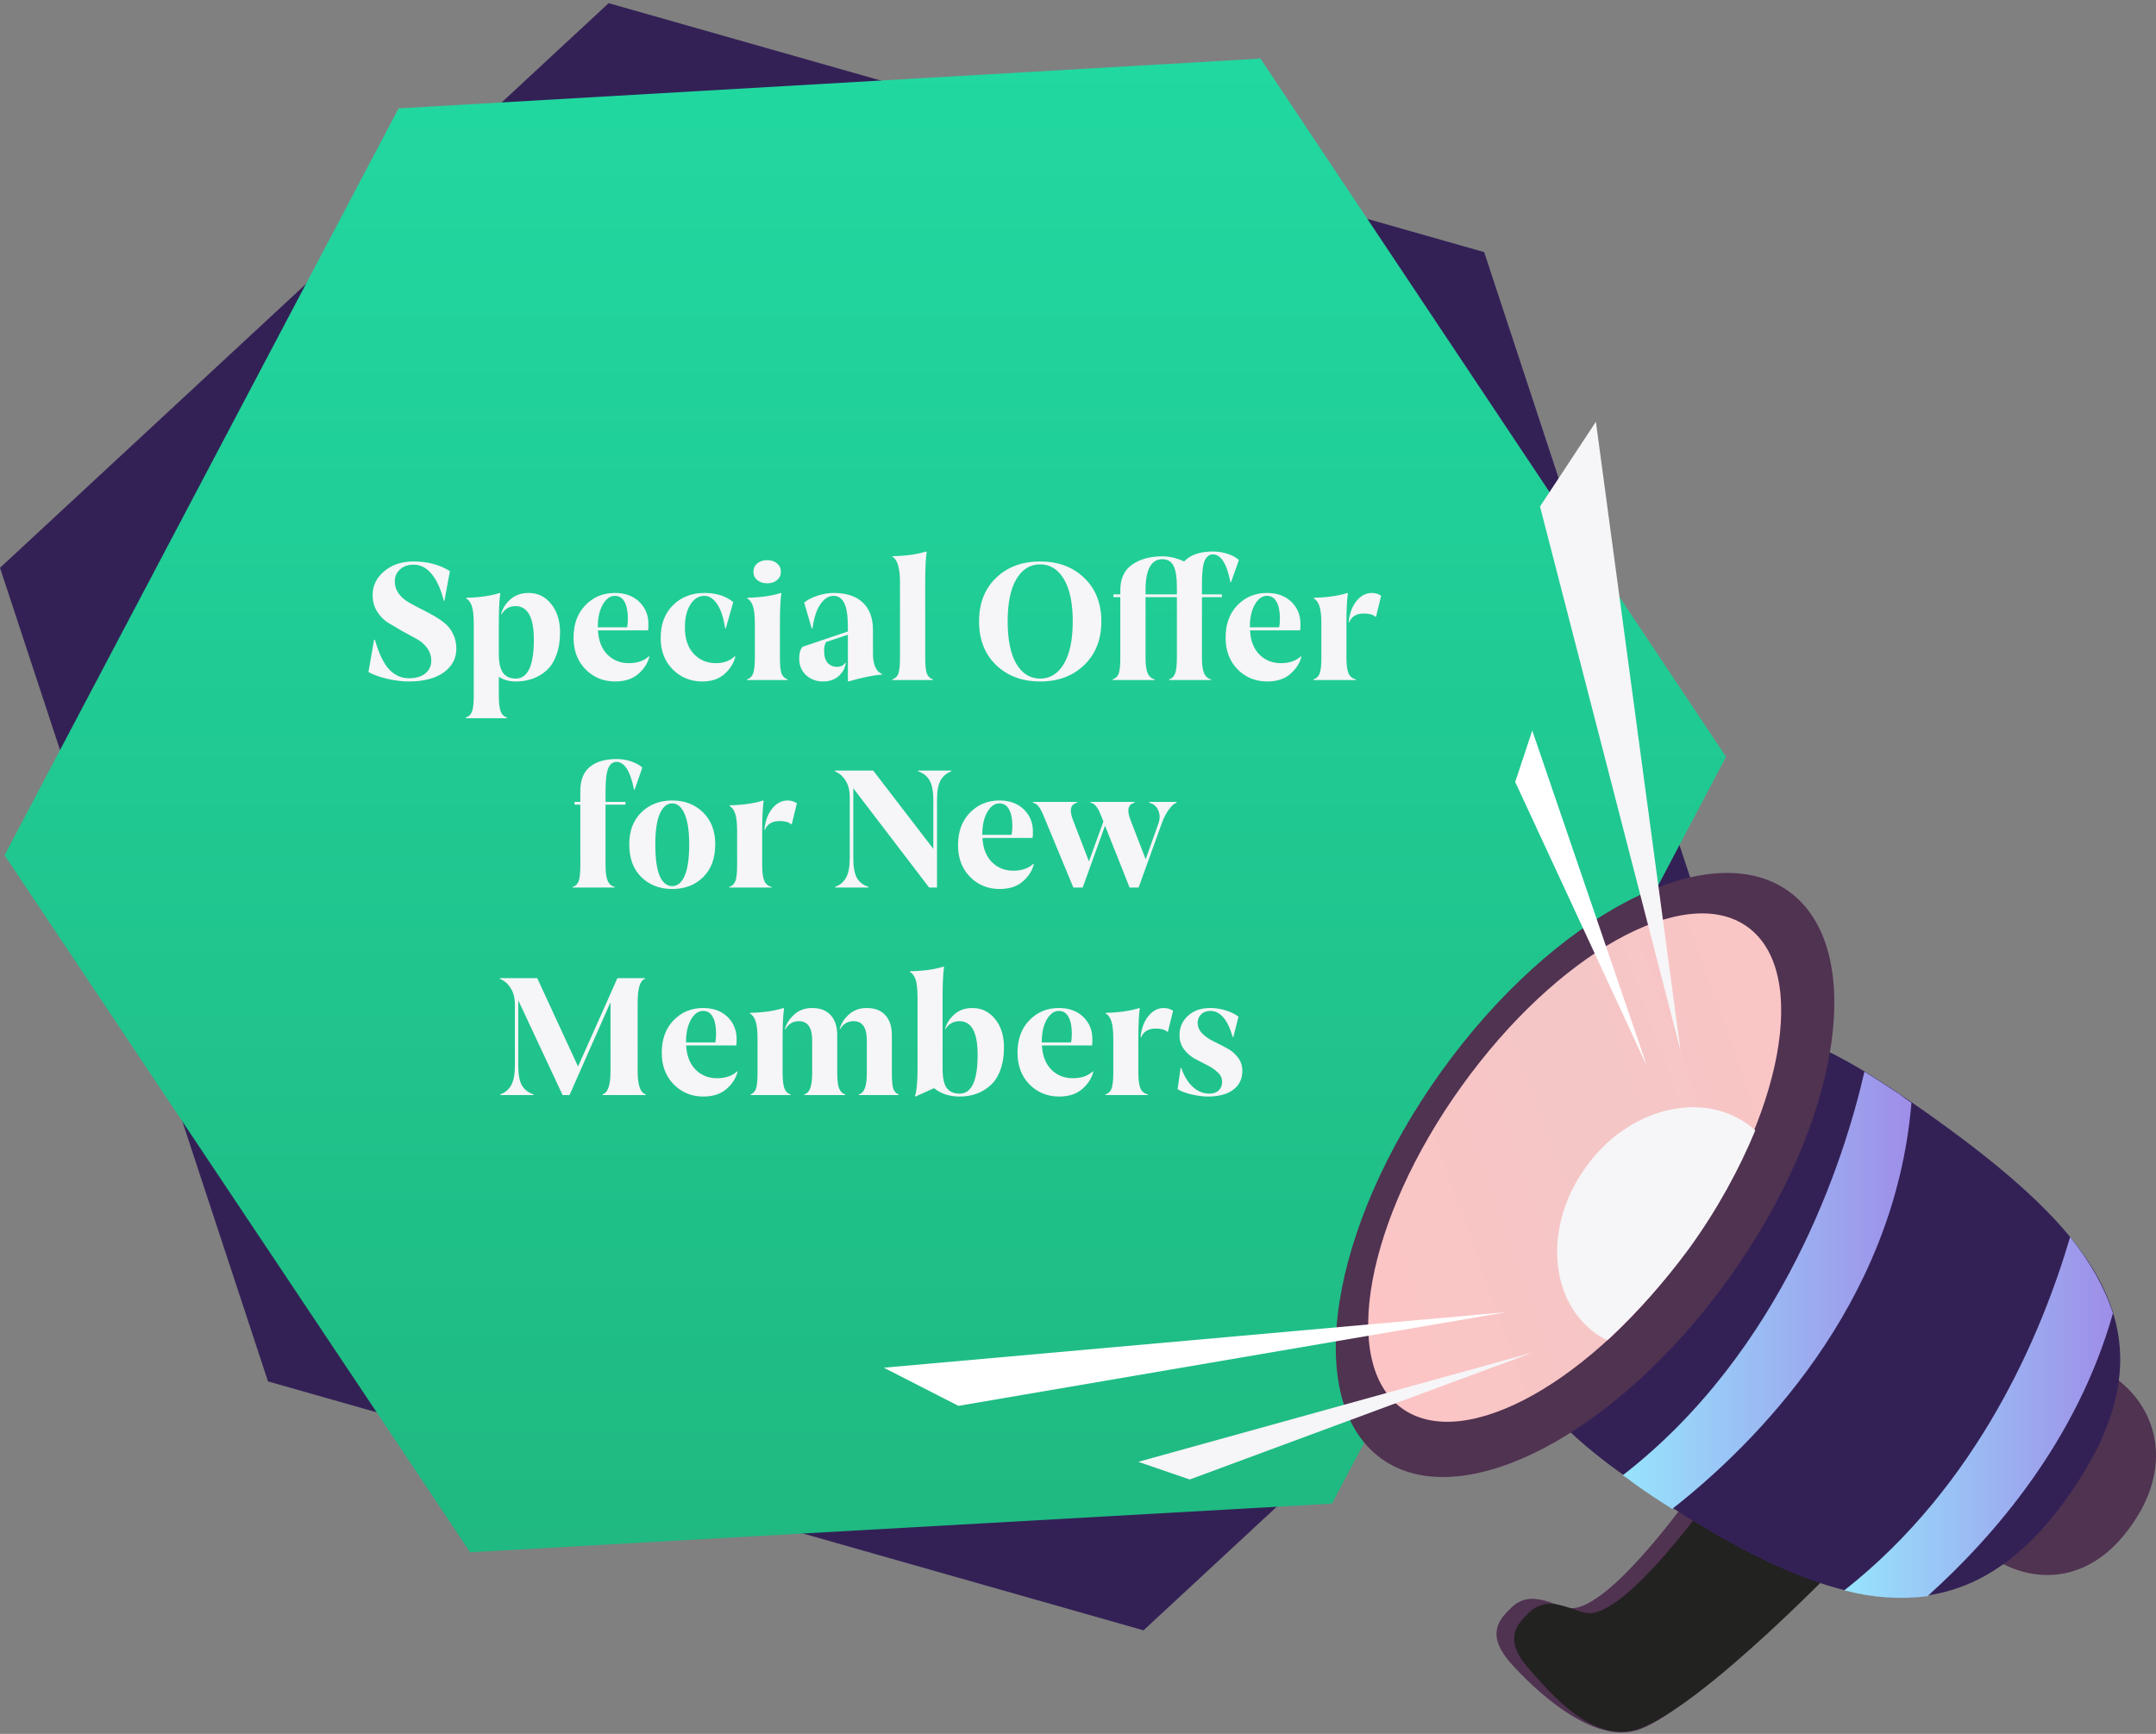 <svg width="322" height="259" viewBox="0 0 322 259" fill="none" xmlns="http://www.w3.org/2000/svg">
<rect x="0" y="0" width="322" height="259" fill="#808080" stroke="none"/>
<g clip-path="url(#clip0_93_72831)">
<path d="M221.662 37.658L90.903 0.472L0 84.816L40.025 206.347L170.783 243.533L261.687 159.188L221.662 37.658Z" fill="#332156"/>
<path d="M188.252 8.754L59.528 16.191L0.678 127.749L70.213 231.87L198.936 224.602L257.786 113.044L188.252 8.754Z" fill="url(#paint0_linear_93_72831)"/>
<path d="M58.964 86.82C58.964 87.46 59.132 88.036 59.468 88.548C59.804 89.044 60.244 89.468 60.788 89.82C61.332 90.156 61.924 90.484 62.564 90.804C63.22 91.124 63.876 91.468 64.532 91.836C65.188 92.188 65.788 92.58 66.332 93.012C66.876 93.444 67.316 93.996 67.652 94.668C67.988 95.324 68.156 96.068 68.156 96.9C68.156 98.356 67.524 99.54 66.26 100.452C64.996 101.348 63.26 101.796 61.052 101.796C60.076 101.796 58.988 101.66 57.788 101.388C56.604 101.1 55.684 100.764 55.028 100.38L55.868 95.58L55.988 95.556C56.58 97.62 57.292 99.1 58.124 99.996C58.972 100.876 59.948 101.316 61.052 101.316C62.108 101.316 62.932 101.076 63.524 100.596C64.116 100.1 64.412 99.468 64.412 98.7C64.412 97.98 64.196 97.332 63.764 96.756C63.332 96.18 62.788 95.724 62.132 95.388C61.492 95.036 60.788 94.652 60.02 94.236C59.268 93.804 58.564 93.388 57.908 92.988C57.268 92.572 56.732 92.012 56.3 91.308C55.868 90.604 55.652 89.796 55.652 88.884C55.652 87.476 56.228 86.292 57.38 85.332C58.532 84.356 59.996 83.868 61.772 83.868C63.852 83.868 65.66 84.348 67.196 85.308L66.38 89.724L66.284 89.748C65.868 88.068 65.276 86.748 64.508 85.788C63.74 84.828 62.828 84.348 61.772 84.348C60.924 84.348 60.244 84.588 59.732 85.068C59.22 85.532 58.964 86.116 58.964 86.82ZM78.94 88.572C80.332 88.572 81.46 89.124 82.324 90.228C83.204 91.316 83.644 92.724 83.644 94.452C83.644 95.748 83.46 96.884 83.092 97.86C82.74 98.82 82.252 99.58 81.628 100.14C81.004 100.7 80.308 101.116 79.54 101.388C78.772 101.66 77.932 101.796 77.02 101.796C76.06 101.796 75.22 101.564 74.5 101.1V103.908C74.5 104.98 74.588 105.756 74.764 106.236C74.956 106.732 75.268 107.044 75.7 107.172V107.292H69.58V107.172C70.028 107.028 70.332 106.732 70.492 106.284C70.668 105.852 70.756 105.06 70.756 103.908V93.228C70.756 91.996 70.66 91.1 70.468 90.54C70.276 89.964 69.988 89.58 69.604 89.388L69.652 89.292C71.636 89.244 73.3 89.004 74.644 88.572L74.716 88.644C74.572 89.572 74.5 91.1 74.5 93.228V97.668C74.5 98.98 74.708 99.924 75.124 100.5C75.556 101.076 76.188 101.364 77.02 101.364C78.828 101.364 79.732 99.428 79.732 95.556C79.732 92.212 78.82 90.54 76.996 90.54C76.084 90.54 75.388 90.948 74.908 91.764L74.836 91.716C75.076 90.852 75.548 90.116 76.252 89.508C76.972 88.884 77.868 88.572 78.94 88.572ZM96.917 98.028L96.989 98.076C96.749 99.052 96.197 99.916 95.333 100.668C94.469 101.42 93.317 101.796 91.877 101.796C90.117 101.796 88.637 101.188 87.437 99.972C86.253 98.756 85.661 97.18 85.661 95.244C85.661 93.244 86.245 91.636 87.413 90.42C88.597 89.188 90.069 88.572 91.829 88.572C93.349 88.572 94.565 89.012 95.477 89.892C96.389 90.772 96.845 91.884 96.845 93.228C96.845 93.756 96.821 94.068 96.773 94.164H89.309C89.389 95.7 89.853 96.9 90.701 97.764C91.565 98.628 92.637 99.06 93.917 99.06C95.181 99.06 96.181 98.716 96.917 98.028ZM91.829 89.004C91.125 89.004 90.525 89.436 90.029 90.3C89.533 91.164 89.285 92.284 89.285 93.66V93.708H93.653C93.733 93.356 93.773 92.916 93.773 92.388C93.773 91.316 93.605 90.484 93.269 89.892C92.949 89.3 92.469 89.004 91.829 89.004ZM109.733 98.028L109.829 98.076C109.589 99.052 109.053 99.916 108.221 100.668C107.389 101.42 106.277 101.796 104.885 101.796C103.141 101.796 101.669 101.196 100.469 99.996C99.269 98.78 98.669 97.22 98.669 95.316C98.669 93.268 99.277 91.636 100.493 90.42C101.725 89.188 103.301 88.572 105.221 88.572C106.981 88.572 108.413 89.028 109.517 89.94L108.389 93.876L108.293 93.852C108.069 92.284 107.677 91.084 107.117 90.252C106.557 89.42 105.925 89.004 105.221 89.004C104.357 89.004 103.653 89.436 103.109 90.3C102.565 91.148 102.293 92.292 102.293 93.732C102.293 95.396 102.725 96.7 103.589 97.644C104.469 98.588 105.581 99.06 106.925 99.06C108.093 99.06 109.029 98.716 109.733 98.028ZM116.05 86.652C115.682 86.972 115.194 87.132 114.586 87.132C113.978 87.132 113.482 86.972 113.098 86.652C112.714 86.332 112.522 85.916 112.522 85.404C112.522 84.892 112.714 84.476 113.098 84.156C113.482 83.836 113.978 83.676 114.586 83.676C115.194 83.676 115.682 83.836 116.05 84.156C116.434 84.476 116.626 84.892 116.626 85.404C116.626 85.916 116.434 86.332 116.05 86.652ZM116.482 98.22C116.482 99.372 116.562 100.172 116.722 100.62C116.898 101.052 117.202 101.34 117.634 101.484V101.58H111.562V101.484C112.01 101.34 112.314 101.052 112.474 100.62C112.65 100.172 112.738 99.372 112.738 98.22V93.228C112.738 91.996 112.642 91.1 112.45 90.54C112.258 89.964 111.97 89.58 111.586 89.388L111.634 89.292C113.618 89.244 115.282 89.004 116.626 88.572L116.698 88.644C116.554 89.572 116.482 91.1 116.482 93.228V98.22ZM130.376 97.548C130.376 99.26 130.824 100.3 131.72 100.668V100.764C130.44 100.86 128.768 101.204 126.704 101.796L126.632 101.724V94.812L123.392 95.892C123.184 96.196 123.08 96.628 123.08 97.188C123.08 98.004 123.256 98.612 123.608 99.012C123.976 99.412 124.448 99.612 125.024 99.612C125.568 99.612 125.976 99.404 126.248 98.988L126.32 99.012C126.224 99.78 125.872 100.436 125.264 100.98C124.656 101.524 123.88 101.796 122.936 101.796C121.912 101.796 121.056 101.476 120.368 100.836C119.696 100.196 119.36 99.38 119.36 98.388C119.36 97.572 119.528 96.98 119.864 96.612L126.632 94.332V93.756C126.632 91.996 126.448 90.764 126.08 90.06C125.712 89.356 125.184 89.004 124.496 89.004C123.76 89.004 123.104 89.42 122.528 90.252C121.952 91.084 121.56 92.284 121.352 93.852L121.232 93.876L120.104 90.012C120.6 89.596 121.264 89.252 122.096 88.98C122.928 88.708 123.728 88.572 124.496 88.572C126.384 88.572 127.832 89.044 128.84 89.988C129.864 90.932 130.376 92.3 130.376 94.092V97.548ZM138.182 98.22C138.182 99.372 138.262 100.172 138.422 100.62C138.598 101.052 138.902 101.34 139.334 101.484V101.58H133.262V101.484C133.71 101.34 134.014 101.052 134.174 100.62C134.334 100.172 134.414 99.372 134.414 98.22V87.036C134.414 84.86 134.038 83.572 133.286 83.172L133.31 83.076C135.278 83.044 136.95 82.812 138.326 82.38L138.398 82.452C138.254 83.38 138.182 84.908 138.182 87.036V98.22ZM148.767 86.316C150.463 84.684 152.655 83.868 155.343 83.868C158.031 83.868 160.223 84.684 161.919 86.316C163.631 87.948 164.487 90.116 164.487 92.82C164.487 95.524 163.631 97.7 161.919 99.348C160.223 100.98 158.031 101.796 155.343 101.796C152.671 101.796 150.479 100.98 148.767 99.348C147.071 97.7 146.223 95.524 146.223 92.82C146.223 90.116 147.071 87.948 148.767 86.316ZM151.791 99.156C152.671 100.628 153.855 101.364 155.343 101.364C156.831 101.364 158.015 100.628 158.895 99.156C159.775 97.668 160.215 95.556 160.215 92.82C160.215 90.084 159.775 87.98 158.895 86.508C158.015 85.036 156.831 84.3 155.343 84.3C153.855 84.3 152.671 85.036 151.791 86.508C150.927 87.98 150.495 90.084 150.495 92.82C150.495 95.556 150.927 97.668 151.791 99.156ZM181.168 82.38C181.92 82.38 182.656 82.5 183.376 82.74C184.096 82.98 184.648 83.284 185.032 83.652L183.856 86.964L183.76 86.94C183.216 84.188 182.344 82.812 181.144 82.812C180.616 82.812 180.208 83.124 179.92 83.748C179.648 84.372 179.512 85.516 179.512 87.18V88.788H182.488V89.196H179.512V98.22C179.512 99.276 179.616 100.052 179.824 100.548C180.032 101.044 180.384 101.356 180.88 101.484V101.58H174.616V101.484C175.048 101.34 175.344 101.044 175.504 100.596C175.68 100.148 175.768 99.356 175.768 98.22V89.196H171.088V98.22C171.088 99.276 171.192 100.052 171.4 100.548C171.608 101.044 171.96 101.356 172.456 101.484V101.58H166.168V101.484C166.616 101.34 166.92 101.052 167.08 100.62C167.24 100.172 167.32 99.372 167.32 98.22V89.196H166.288V88.788H167.32V88.14C167.32 86.428 167.904 85.164 169.072 84.348C170.256 83.516 171.768 83.1 173.608 83.1C174.664 83.1 175.744 83.356 176.848 83.868C177.776 82.876 179.216 82.38 181.168 82.38ZM175.768 88.788V87.804C175.768 86.204 175.592 85.092 175.24 84.468C174.904 83.844 174.36 83.532 173.608 83.532C171.928 83.532 171.088 85.068 171.088 88.14V88.788H175.768ZM194.3 98.028L194.372 98.076C194.132 99.052 193.58 99.916 192.716 100.668C191.852 101.42 190.7 101.796 189.26 101.796C187.5 101.796 186.02 101.188 184.82 99.972C183.636 98.756 183.044 97.18 183.044 95.244C183.044 93.244 183.628 91.636 184.796 90.42C185.98 89.188 187.452 88.572 189.212 88.572C190.732 88.572 191.948 89.012 192.86 89.892C193.772 90.772 194.228 91.884 194.228 93.228C194.228 93.756 194.204 94.068 194.156 94.164H186.692C186.772 95.7 187.236 96.9 188.084 97.764C188.948 98.628 190.02 99.06 191.3 99.06C192.564 99.06 193.564 98.716 194.3 98.028ZM189.212 89.004C188.508 89.004 187.908 89.436 187.412 90.3C186.916 91.164 186.668 92.284 186.668 93.66V93.708H191.036C191.116 93.356 191.156 92.916 191.156 92.388C191.156 91.316 190.988 90.484 190.652 89.892C190.332 89.3 189.852 89.004 189.212 89.004ZM201.092 98.22C201.092 99.292 201.196 100.076 201.404 100.572C201.612 101.052 201.98 101.356 202.508 101.484V101.58H196.172V101.484C196.62 101.34 196.924 101.052 197.084 100.62C197.26 100.172 197.348 99.372 197.348 98.22V93.228C197.348 91.996 197.252 91.1 197.06 90.54C196.868 89.964 196.58 89.58 196.196 89.388L196.244 89.292C198.228 89.244 199.892 89.004 201.236 88.572L201.308 88.644C201.164 89.572 201.092 91.1 201.092 93.228V98.22ZM204.884 88.572C205.396 88.572 205.86 88.708 206.276 88.98L205.508 92.124H205.412C205.06 91.804 204.492 91.644 203.708 91.644C202.588 91.644 201.852 92.084 201.5 92.964L201.428 92.916C201.54 91.668 201.916 90.636 202.556 89.82C203.212 88.988 203.988 88.572 204.884 88.572ZM92.072 113.38C92.84 113.38 93.576 113.5 94.28 113.74C94.984 113.98 95.536 114.284 95.936 114.652L94.784 117.964L94.688 117.94C94.144 115.188 93.272 113.812 92.072 113.812C91.528 113.812 91.12 114.124 90.848 114.748C90.576 115.372 90.44 116.516 90.44 118.18V119.788H93.416V120.196H90.44V129.22C90.44 130.276 90.544 131.052 90.752 131.548C90.96 132.044 91.312 132.356 91.808 132.484V132.58H85.52V132.484C85.968 132.34 86.272 132.052 86.432 131.62C86.592 131.172 86.672 130.372 86.672 129.22V120.196H85.808V119.788H86.672V118.18C86.672 116.532 87.144 115.324 88.088 114.556C89.048 113.772 90.376 113.38 92.072 113.38ZM100.39 119.572C102.262 119.572 103.798 120.164 104.998 121.348C106.214 122.532 106.822 124.124 106.822 126.124C106.822 128.204 106.222 129.836 105.022 131.02C103.822 132.204 102.278 132.796 100.39 132.796C98.534 132.796 96.998 132.204 95.781 131.02C94.582 129.836 93.981 128.204 93.981 126.124C93.981 124.124 94.582 122.532 95.781 121.348C96.998 120.164 98.534 119.572 100.39 119.572ZM98.517 130.828C98.966 131.852 99.59 132.364 100.39 132.364C101.19 132.364 101.814 131.844 102.262 130.804C102.71 129.764 102.934 128.204 102.934 126.124C102.934 124.108 102.702 122.588 102.238 121.564C101.79 120.524 101.174 120.004 100.39 120.004C99.606 120.004 98.99 120.524 98.541 121.564C98.094 122.588 97.87 124.108 97.87 126.124C97.87 128.22 98.085 129.788 98.517 130.828ZM113.834 129.22C113.834 130.292 113.938 131.076 114.146 131.572C114.354 132.052 114.722 132.356 115.25 132.484V132.58H108.914V132.484C109.362 132.34 109.666 132.052 109.826 131.62C110.002 131.172 110.09 130.372 110.09 129.22V124.228C110.09 122.996 109.994 122.1 109.802 121.54C109.61 120.964 109.322 120.58 108.938 120.388L108.986 120.292C110.97 120.244 112.634 120.004 113.978 119.572L114.05 119.644C113.906 120.572 113.834 122.1 113.834 124.228V129.22ZM117.626 119.572C118.138 119.572 118.602 119.708 119.018 119.98L118.25 123.124H118.154C117.802 122.804 117.234 122.644 116.45 122.644C115.33 122.644 114.594 123.084 114.242 123.964L114.17 123.916C114.282 122.668 114.658 121.636 115.298 120.82C115.954 119.988 116.73 119.572 117.626 119.572ZM137.136 115.108H142.056V115.228C141.368 115.484 140.84 115.932 140.472 116.572C140.12 117.212 139.944 118.196 139.944 119.524V132.58H138.768L127.44 117.748V128.164C127.44 129.508 127.624 130.508 127.992 131.164C128.376 131.804 128.944 132.236 129.696 132.46V132.58H124.752V132.46C125.44 132.22 125.968 131.78 126.336 131.14C126.72 130.484 126.912 129.492 126.912 128.164V119.068C126.912 118.06 126.696 117.228 126.264 116.572C125.848 115.916 125.328 115.468 124.704 115.228V115.108H130.416L139.392 126.796V119.524C139.392 118.18 139.2 117.188 138.816 116.548C138.448 115.908 137.888 115.468 137.136 115.228V115.108ZM154.339 129.028L154.411 129.076C154.171 130.052 153.619 130.916 152.755 131.668C151.891 132.42 150.739 132.796 149.299 132.796C147.539 132.796 146.059 132.188 144.859 130.972C143.675 129.756 143.083 128.18 143.083 126.244C143.083 124.244 143.667 122.636 144.835 121.42C146.019 120.188 147.491 119.572 149.251 119.572C150.771 119.572 151.987 120.012 152.899 120.892C153.811 121.772 154.267 122.884 154.267 124.228C154.267 124.756 154.243 125.068 154.195 125.164H146.731C146.811 126.7 147.275 127.9 148.123 128.764C148.987 129.628 150.059 130.06 151.339 130.06C152.603 130.06 153.603 129.716 154.339 129.028ZM149.251 120.004C148.547 120.004 147.947 120.436 147.451 121.3C146.955 122.164 146.707 123.284 146.707 124.66V124.708H151.075C151.155 124.356 151.195 123.916 151.195 123.388C151.195 122.316 151.027 121.484 150.691 120.892C150.371 120.3 149.891 120.004 149.251 120.004ZM171.659 119.788H175.715V119.908C175.379 120.004 175.003 120.332 174.587 120.892C174.187 121.436 173.843 122.092 173.555 122.86L170.051 132.58H168.707L165.035 123.34L161.699 132.58H160.307L155.771 121.636C155.323 120.564 154.819 119.988 154.259 119.908V119.788H160.859V119.908C159.883 120.132 159.675 120.98 160.235 122.452L162.635 128.668L164.795 122.716L164.363 121.636C163.947 120.564 163.451 119.988 162.875 119.908V119.788H169.451V119.908C168.475 120.132 168.267 120.98 168.827 122.452L171.107 128.356L172.955 123.172C173.195 122.548 173.259 122.012 173.147 121.564C173.051 121.1 172.875 120.732 172.619 120.46C172.363 120.188 172.043 120.004 171.659 119.908V119.788ZM95.235 160.004C95.235 162.084 95.635 163.236 96.435 163.46V163.58H90.003V163.46C90.787 163.236 91.179 162.084 91.179 160.004V149.708L85.059 163.58H84.027L77.403 149.42V159.164C77.403 160.508 77.587 161.5 77.955 162.14C78.339 162.78 78.907 163.22 79.659 163.46V163.58H74.739V163.46C75.427 163.22 75.955 162.78 76.323 162.14C76.707 161.484 76.899 160.492 76.899 159.164V150.068C76.899 149.06 76.683 148.228 76.251 147.572C75.835 146.916 75.307 146.468 74.667 146.228V146.108H80.235L86.331 159.308L92.211 146.108H96.315V146.228C95.595 146.452 95.235 147.628 95.235 149.756V160.004ZM110.089 160.028L110.161 160.076C109.921 161.052 109.369 161.916 108.505 162.668C107.641 163.42 106.489 163.796 105.049 163.796C103.289 163.796 101.809 163.188 100.609 161.972C99.425 160.756 98.833 159.18 98.833 157.244C98.833 155.244 99.417 153.636 100.585 152.42C101.769 151.188 103.241 150.572 105.001 150.572C106.521 150.572 107.737 151.012 108.649 151.892C109.561 152.772 110.017 153.884 110.017 155.228C110.017 155.756 109.993 156.068 109.945 156.164H102.481C102.561 157.7 103.025 158.9 103.873 159.764C104.737 160.628 105.809 161.06 107.089 161.06C108.353 161.06 109.353 160.716 110.089 160.028ZM105.001 151.004C104.297 151.004 103.697 151.436 103.201 152.3C102.705 153.164 102.457 154.284 102.457 155.66V155.708H106.825C106.905 155.356 106.945 154.916 106.945 154.388C106.945 153.316 106.777 152.484 106.441 151.892C106.121 151.3 105.641 151.004 105.001 151.004ZM116.881 160.22C116.881 161.276 116.969 162.052 117.145 162.548C117.337 163.044 117.649 163.356 118.081 163.484V163.58H112.105V163.484C112.489 163.324 112.753 163.044 112.897 162.644C113.057 162.228 113.137 161.42 113.137 160.22V155.228C113.137 153.996 113.041 153.1 112.849 152.54C112.657 151.964 112.369 151.58 111.985 151.388L112.033 151.292C114.017 151.244 115.681 151.004 117.025 150.572L117.097 150.644C116.953 151.572 116.881 153.1 116.881 155.228V160.22ZM125.041 160.22C125.041 161.276 125.129 162.052 125.305 162.548C125.497 163.028 125.809 163.34 126.241 163.484V163.58H120.097V163.484C120.529 163.356 120.833 163.044 121.009 162.548C121.201 162.052 121.297 161.276 121.297 160.22V155.396C121.297 153.492 120.633 152.54 119.305 152.54C118.425 152.54 117.753 152.948 117.289 153.764L117.217 153.716C117.457 152.884 117.929 152.156 118.633 151.532C119.337 150.892 120.225 150.572 121.297 150.572C122.497 150.572 123.417 150.924 124.057 151.628C124.713 152.332 125.041 153.34 125.041 154.652V160.22ZM133.201 160.22C133.201 161.42 133.273 162.228 133.417 162.644C133.561 163.044 133.825 163.324 134.209 163.484V163.58H128.257V163.484C128.689 163.356 128.993 163.044 129.169 162.548C129.361 162.052 129.457 161.276 129.457 160.22V155.396C129.457 153.492 128.801 152.54 127.489 152.54C126.593 152.54 125.913 152.948 125.449 153.764L125.401 153.716C125.625 152.884 126.089 152.156 126.793 151.532C127.497 150.892 128.385 150.572 129.457 150.572C130.657 150.572 131.577 150.924 132.217 151.628C132.873 152.332 133.201 153.34 133.201 154.652V160.22ZM145.218 150.572C146.61 150.572 147.746 151.124 148.626 152.228C149.506 153.316 149.946 154.724 149.946 156.452C149.946 157.748 149.762 158.884 149.394 159.86C149.042 160.82 148.546 161.58 147.906 162.14C147.282 162.7 146.586 163.116 145.818 163.388C145.05 163.66 144.218 163.796 143.322 163.796C141.802 163.796 140.53 163.38 139.506 162.548L136.722 163.796L136.65 163.724C136.906 162.972 137.034 161.62 137.034 159.668V149.036C137.034 147.788 136.938 146.884 136.746 146.324C136.554 145.748 136.266 145.364 135.882 145.172L135.93 145.076C137.898 145.044 139.57 144.812 140.946 144.38L140.994 144.452C140.85 145.396 140.778 146.924 140.778 149.036V159.668C140.778 161.012 140.986 161.964 141.402 162.524C141.818 163.084 142.458 163.364 143.322 163.364C145.114 163.364 146.01 161.428 146.01 157.556C146.01 154.212 145.106 152.54 143.298 152.54C142.37 152.54 141.666 152.948 141.186 153.764L141.138 153.716C141.378 152.852 141.85 152.116 142.554 151.508C143.258 150.884 144.146 150.572 145.218 150.572ZM163.222 160.028L163.294 160.076C163.054 161.052 162.502 161.916 161.638 162.668C160.774 163.42 159.622 163.796 158.182 163.796C156.422 163.796 154.942 163.188 153.742 161.972C152.558 160.756 151.966 159.18 151.966 157.244C151.966 155.244 152.55 153.636 153.718 152.42C154.902 151.188 156.374 150.572 158.134 150.572C159.654 150.572 160.87 151.012 161.782 151.892C162.694 152.772 163.15 153.884 163.15 155.228C163.15 155.756 163.126 156.068 163.078 156.164H155.614C155.694 157.7 156.158 158.9 157.006 159.764C157.87 160.628 158.942 161.06 160.222 161.06C161.486 161.06 162.486 160.716 163.222 160.028ZM158.134 151.004C157.43 151.004 156.83 151.436 156.334 152.3C155.838 153.164 155.59 154.284 155.59 155.66V155.708H159.958C160.038 155.356 160.078 154.916 160.078 154.388C160.078 153.316 159.91 152.484 159.574 151.892C159.254 151.3 158.774 151.004 158.134 151.004ZM170.014 160.22C170.014 161.292 170.118 162.076 170.326 162.572C170.534 163.052 170.902 163.356 171.43 163.484V163.58H165.094V163.484C165.542 163.34 165.846 163.052 166.006 162.62C166.182 162.172 166.27 161.372 166.27 160.22V155.228C166.27 153.996 166.174 153.1 165.982 152.54C165.79 151.964 165.502 151.58 165.118 151.388L165.166 151.292C167.15 151.244 168.814 151.004 170.158 150.572L170.23 150.644C170.086 151.572 170.014 153.1 170.014 155.228V160.22ZM173.806 150.572C174.318 150.572 174.782 150.708 175.198 150.98L174.43 154.124H174.334C173.982 153.804 173.414 153.644 172.63 153.644C171.51 153.644 170.774 154.084 170.422 154.964L170.35 154.916C170.462 153.668 170.838 152.636 171.478 151.82C172.134 150.988 172.91 150.572 173.806 150.572ZM178.872 152.756C178.872 153.364 179.096 153.9 179.544 154.364C180.008 154.828 180.568 155.22 181.224 155.54C181.88 155.86 182.536 156.196 183.192 156.548C183.848 156.884 184.4 157.34 184.848 157.916C185.312 158.492 185.544 159.172 185.544 159.956C185.544 161.172 185.088 162.116 184.176 162.788C183.28 163.46 182.008 163.796 180.36 163.796C179.688 163.796 178.888 163.692 177.96 163.484C177.032 163.26 176.336 162.996 175.872 162.692L176.328 159.524H176.424C176.856 160.772 177.44 161.724 178.176 162.38C178.912 163.036 179.728 163.364 180.624 163.364C181.216 163.364 181.68 163.204 182.016 162.884C182.352 162.564 182.52 162.132 182.52 161.588C182.52 161.044 182.296 160.572 181.848 160.172C181.416 159.756 180.888 159.396 180.264 159.092C179.656 158.788 179.04 158.468 178.416 158.132C177.792 157.78 177.256 157.308 176.808 156.716C176.376 156.124 176.16 155.428 176.16 154.628C176.16 153.476 176.576 152.516 177.408 151.748C178.24 150.964 179.36 150.572 180.768 150.572C181.584 150.572 182.376 150.7 183.144 150.956C183.928 151.212 184.536 151.516 184.968 151.868L184.2 154.916L184.104 154.892C183.352 152.3 182.24 151.004 180.768 151.004C180.208 151.004 179.752 151.172 179.4 151.508C179.048 151.844 178.872 152.26 178.872 152.756Z" fill="#F6F5F7"/>
</g>
<path d="M253.001 222.641C253.001 222.641 241.341 239.317 235.197 240.194C232.815 240.571 228.928 236.934 225.668 240.194C224.163 241.699 221.655 243.956 225.668 248.47C228.802 251.981 237.705 260.758 244.726 258.375C254.506 254.99 273.941 231.167 273.941 231.167L253.001 222.641Z" fill="#503251"/>
<path d="M255.635 223.393C255.635 223.393 243.974 240.069 237.83 240.946C235.448 241.323 231.561 237.686 228.301 240.946C226.796 242.451 224.288 244.708 228.301 249.222C231.435 252.733 237.83 260.632 244.726 258.25C254.506 254.864 276.448 231.793 276.448 231.793L255.635 223.393Z" fill="#222220"/>
<path d="M296.761 232.169C290.241 227.405 281.338 212.735 287.608 204.083C293.877 195.432 309.299 201.199 315.944 205.838C322.464 210.603 324.471 219.38 318.201 228.032C312.058 236.683 303.406 236.934 296.761 232.169Z" fill="#503251"/>
<path d="M283.595 163.333C312.559 183.144 326.351 198.566 309.048 223.267C292.748 246.588 272.938 241.197 243.974 221.386C215.01 201.575 224.414 187.407 235.322 171.358C246.231 155.434 254.631 143.648 283.595 163.333Z" fill="#332156"/>
<path d="M249.741 225.399C261.904 215.869 282.968 195.056 285.476 164.712C284.849 164.336 284.222 163.835 283.721 163.459C281.84 162.205 280.085 161.076 278.455 160.073C275.445 173.239 266.292 201.826 242.344 220.383C242.971 220.759 243.472 221.136 244.099 221.637C245.855 222.891 247.735 224.145 249.741 225.399Z" fill="url(#paint1_linear_93_72831)"/>
<path d="M287.858 238.439C297.764 229.537 310.177 215.243 315.568 196.184C314.315 192.297 312.183 188.536 309.174 184.774C304.911 199.319 295.381 221.888 275.445 237.561C279.708 238.69 283.846 238.941 287.858 238.439Z" fill="url(#paint2_linear_93_72831)"/>
<path d="M258.228 190.928C275.011 167.516 278.99 141.636 267.116 133.124C255.241 124.611 232.009 136.689 215.226 160.101C198.443 183.512 194.464 209.392 206.339 217.905C218.213 226.417 241.445 214.339 258.228 190.928Z" fill="#503251"/>
<path d="M252.097 186.536C266.339 166.67 270.31 145.137 260.968 138.44C251.626 131.743 232.508 142.418 218.266 162.284C204.025 182.15 200.053 203.684 209.395 210.381C218.738 217.078 237.856 206.403 252.097 186.536Z" fill="url(#paint3_linear_93_72831)"/>
<path d="M236.827 174.367C230.557 183.019 231.31 194.178 238.331 199.193C238.833 199.569 239.46 199.945 240.087 200.196C244.224 196.309 248.362 191.795 252.249 186.529C256.512 180.636 259.772 174.618 262.154 168.85C261.778 168.474 261.402 168.223 260.901 167.847C253.754 162.832 242.971 165.715 236.827 174.367Z" fill="#F6F5F7"/>
<path d="M225 196L143.14 210L132 204.301L225 196Z" fill="white"/>
<path d="M229 202L177.685 221L170 218.361L229 202Z" fill="#F6F5F7"/>
<path d="M251 157L230 75.659L238.348 63L251 157Z" fill="#F6F5F7"/>
<path d="M245.978 159.265L226.297 116.804L228.845 109.122L245.978 159.265Z" fill="white"/>
<defs>
<linearGradient id="paint0_linear_93_72831" x1="129.232" y1="231.87" x2="129.232" y2="8.754" gradientUnits="userSpaceOnUse">
<stop stop-color="#1FB981"/>
<stop offset="1" stop-color="#21D8A1"/>
</linearGradient>
<linearGradient id="paint1_linear_93_72831" x1="242.344" y1="186.563" x2="285.476" y2="186.563" gradientUnits="userSpaceOnUse">
<stop stop-color="#97E4FD"/>
<stop offset="1" stop-color="#9E8DE8"/>
</linearGradient>
<linearGradient id="paint2_linear_93_72831" x1="275.445" y1="206.636" x2="315.568" y2="206.636" gradientUnits="userSpaceOnUse">
<stop stop-color="#97E4FD"/>
<stop offset="1" stop-color="#9E8DE8"/>
</linearGradient>
<linearGradient id="paint3_linear_93_72831" x1="198.391" y1="211.831" x2="280.686" y2="182.505" gradientUnits="userSpaceOnUse">
<stop offset="0.006" stop-color="#FEC4C4"/>
<stop offset="0.599" stop-color="#F4C6C6"/>
<stop offset="0.953" stop-color="#FAC5C5"/>
</linearGradient>
<clipPath id="clip0_93_72831">
<rect width="262" height="244" fill="white"/>
</clipPath>
</defs>
</svg>
